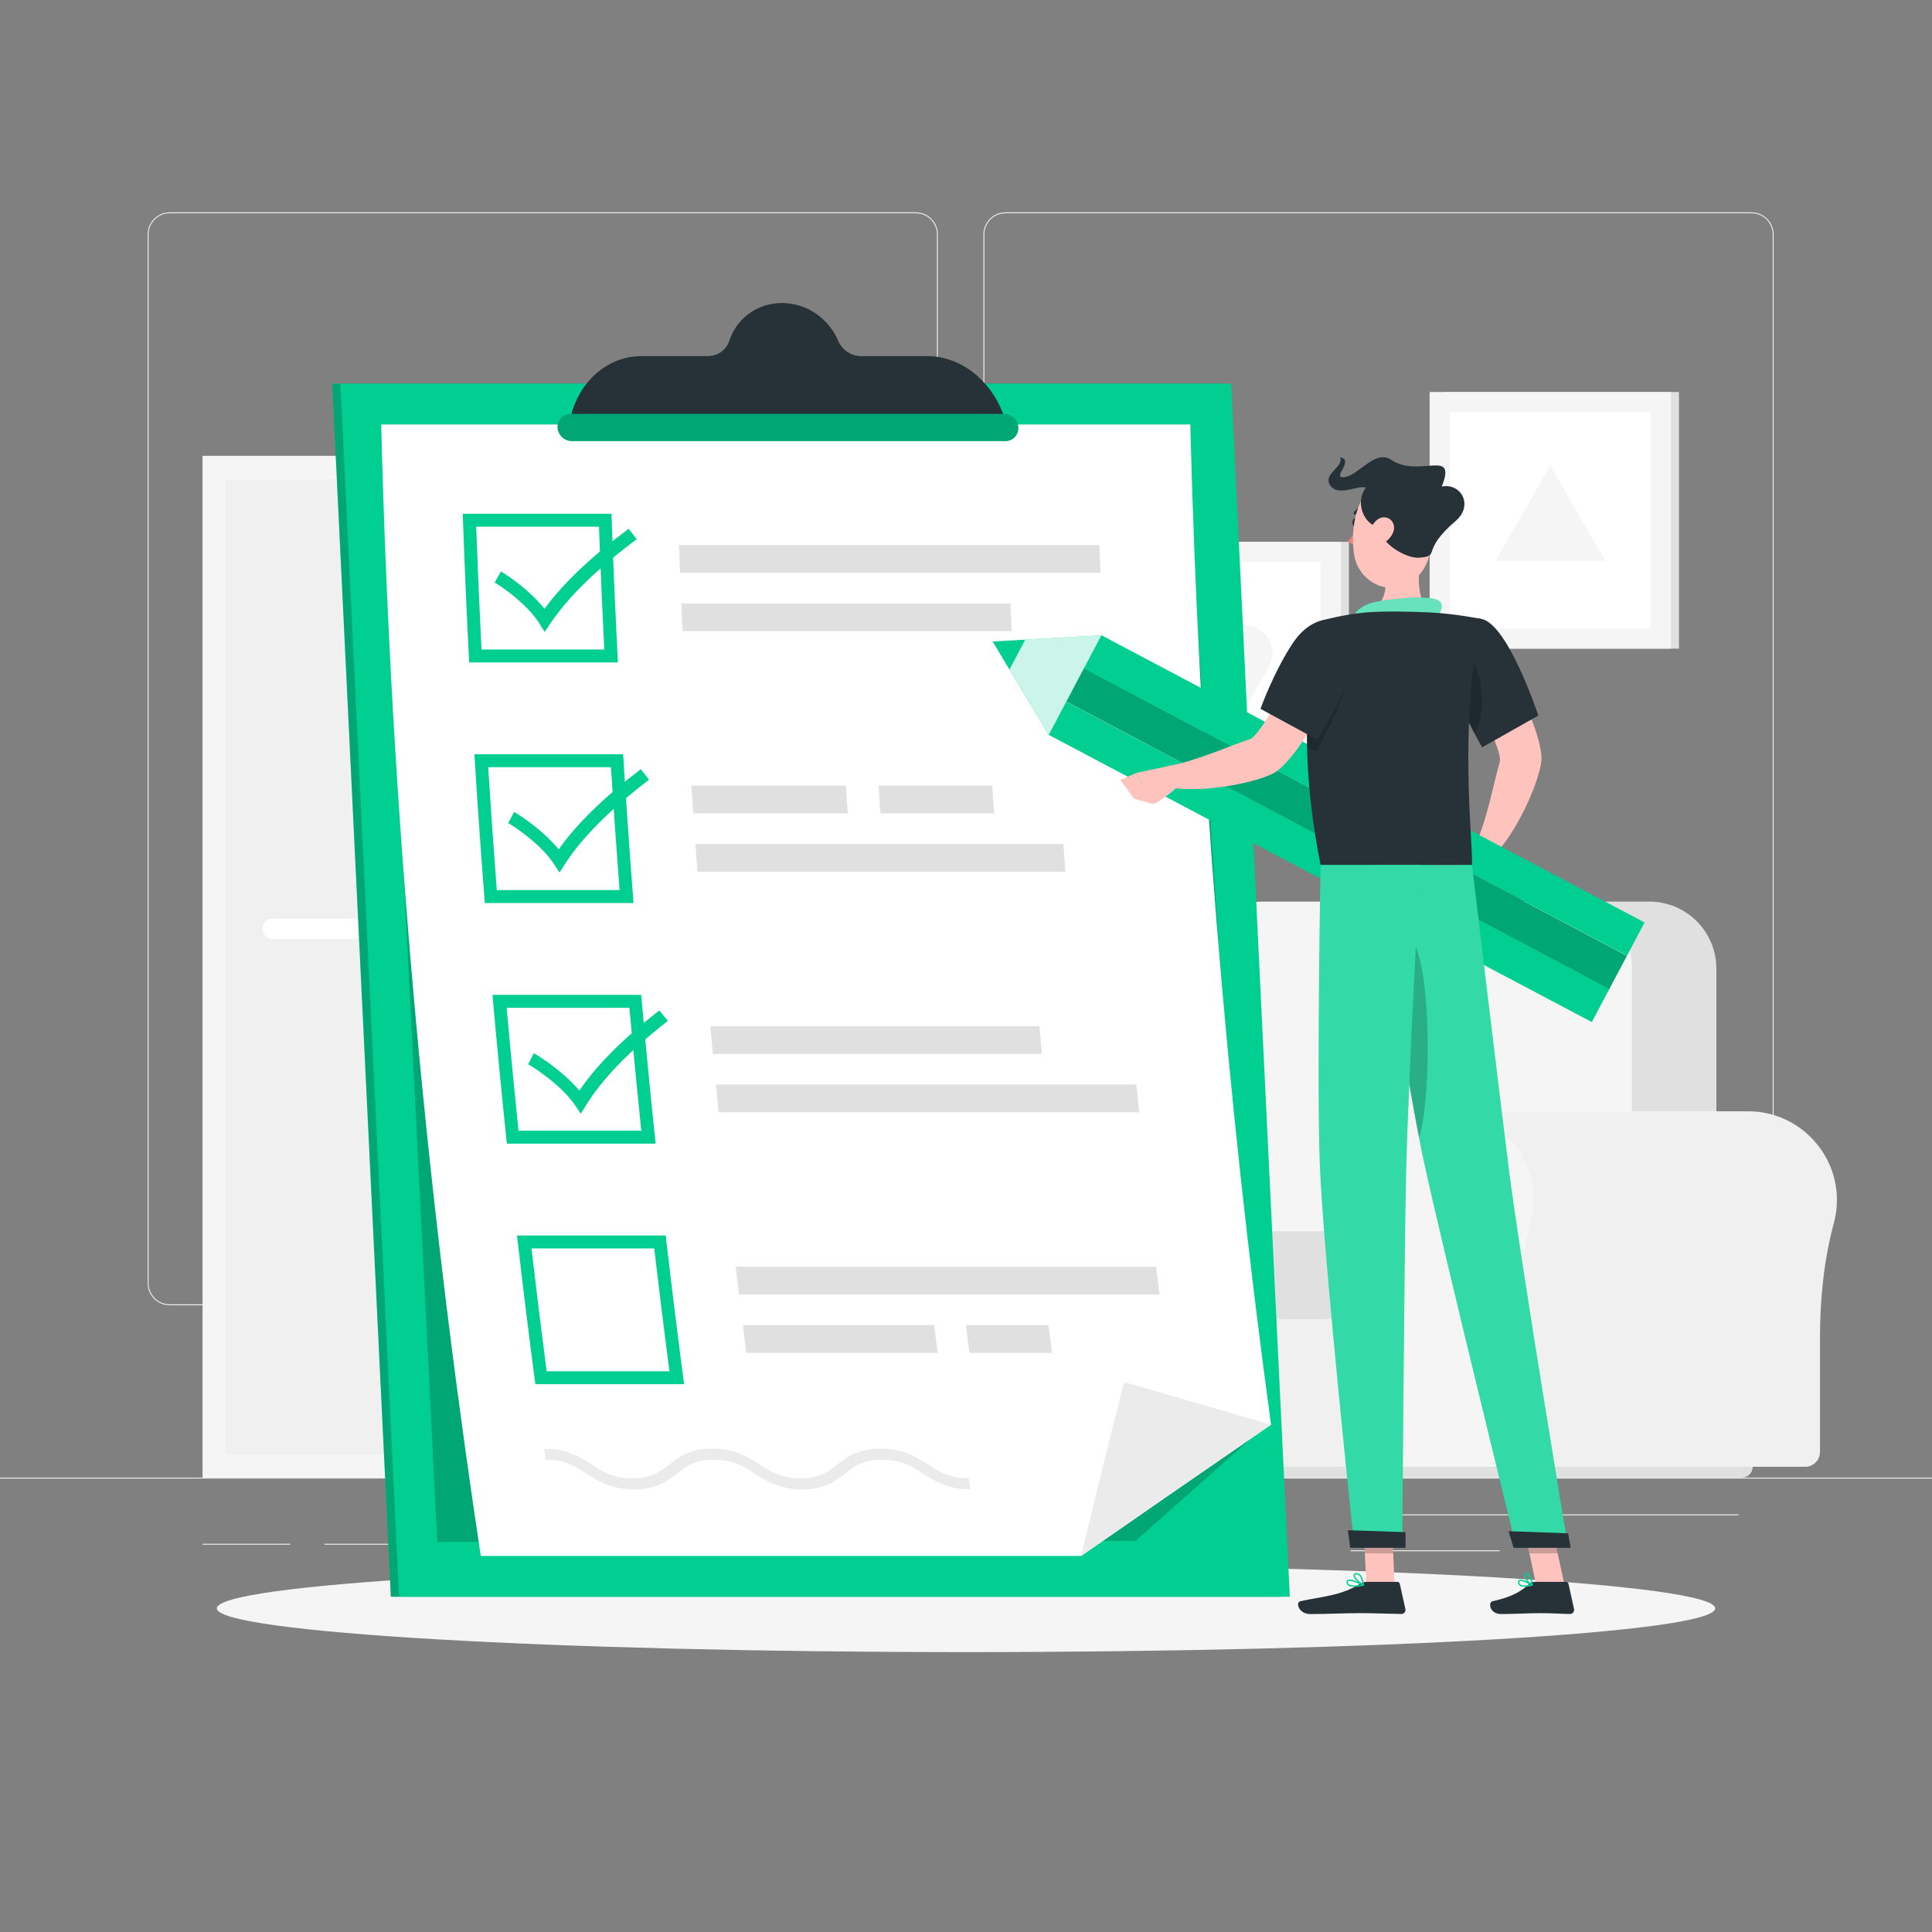 <?xml version="1.0" encoding="UTF-8"?> <svg xmlns="http://www.w3.org/2000/svg" width="768" height="768" viewBox="0 0 768 768" fill="none"><rect x="0" y="0" width="768" height="768" fill="#808080" stroke="none"/><g clip-path="url(#clip0_3499_6164)"><path d="M768 587.363H0V587.747H768V587.363Z" fill="#EBEBEB"></path><path d="M691.05 601.992H551.426V602.376H691.05V601.992Z" fill="#EBEBEB"></path><path d="M508.754 597.824H470.527V598.208H508.754V597.824Z" fill="#EBEBEB"></path><path d="M596.137 616.254H536.867V616.638H596.137V616.254Z" fill="#EBEBEB"></path><path d="M115.35 613.672H80.578V614.056H115.35V613.672Z" fill="#EBEBEB"></path><path d="M170.325 613.672H129.023V614.056H170.325V613.672Z" fill="#EBEBEB"></path><path d="M345.826 607.188H273.883V607.572H345.826V607.188Z" fill="#EBEBEB"></path><path d="M364.055 518.859H67.455C62.621 518.859 58.688 514.926 58.688 510.092V93.174C58.688 88.34 62.621 84.406 67.455 84.406H364.055C368.887 84.406 372.821 88.34 372.821 93.174V510.093C372.821 514.927 368.887 518.859 364.055 518.859ZM67.455 84.79C62.832 84.79 59.072 88.55 59.072 93.174V510.093C59.072 514.717 62.832 518.477 67.455 518.477H364.055C368.677 518.477 372.437 514.717 372.437 510.093V93.174C372.437 88.552 368.677 84.79 364.055 84.79H67.455Z" fill="#EBEBEB"></path><path d="M696.282 518.859H399.684C394.85 518.859 390.918 514.926 390.918 510.092V93.174C390.918 88.34 394.85 84.406 399.684 84.406H696.282C701.118 84.406 705.05 88.34 705.05 93.174V510.093C705.051 514.927 701.118 518.859 696.282 518.859ZM399.684 84.79C395.062 84.79 391.302 88.55 391.302 93.174V510.093C391.302 514.717 395.062 518.477 399.684 518.477H696.282C700.906 518.477 704.666 514.717 704.666 510.093V93.174C704.666 88.552 700.906 84.79 696.282 84.79H399.684Z" fill="#EBEBEB"></path><path d="M80.581 587.359H264.219L264.219 181.223H80.581L80.581 587.359Z" fill="#F0F0F0"></path><path d="M80.578 587.359H255.512L255.512 181.223H80.578L80.578 587.359Z" fill="#F5F5F5"></path><path d="M246.297 578.142L246.297 190.438L89.794 190.437L89.794 578.142H246.297Z" fill="#F0F0F0"></path><path d="M140.365 373.287H108.452C106.199 373.287 104.355 371.444 104.355 369.19C104.355 366.937 106.199 365.094 108.452 365.094H140.367C142.62 365.094 144.464 366.937 144.464 369.19C144.462 371.444 142.619 373.287 140.365 373.287Z" fill="white"></path><path d="M92.184 578.146L92.184 190.441H89.794L89.794 578.146H92.184Z" fill="#F0F0F0"></path><path d="M350.245 579.66H377.586V461.084H350.245V579.66Z" fill="#F0F0F0"></path><path d="M237.503 587.172H372.336V579.659H237.503V587.172Z" fill="#F0F0F0"></path><path d="M350.245 461.086H232.254V579.662H350.245V461.086Z" fill="#F5F5F5"></path><path d="M339.497 475.68H243.004V514.568H339.497V475.68Z" fill="#F0F0F0"></path><path d="M339.497 526.176H243.004V565.064H339.497V526.176Z" fill="#F0F0F0"></path><path d="M280.416 478.958H302.082C303.549 478.958 304.748 477.758 304.748 476.291C304.748 474.825 303.549 473.625 302.082 473.625H280.416C278.95 473.625 277.75 474.825 277.75 476.291C277.75 477.758 278.95 478.958 280.416 478.958Z" fill="#F5F5F5"></path><path d="M280.416 529.454H302.082C303.549 529.454 304.748 528.255 304.748 526.788C304.748 525.321 303.549 524.121 302.082 524.121H280.416C278.95 524.121 277.75 525.321 277.75 526.788C277.75 528.253 278.95 529.454 280.416 529.454Z" fill="#F5F5F5"></path><path d="M300.239 458.754C299.126 458.754 298.215 457.843 298.215 456.729V395.114C298.215 394.001 299.126 393.09 300.239 393.09C301.353 393.09 302.264 394.001 302.264 395.114V456.729C302.264 457.843 301.353 458.754 300.239 458.754Z" fill="#F5F5F5"></path><path d="M319.207 456.363H281.27V461.143H319.207V456.363Z" fill="#F0F0F0"></path><path d="M310.751 421.898C310.194 421.898 309.738 421.444 309.738 420.886V390.079C309.738 389.523 310.193 389.066 310.751 389.066C311.307 389.066 311.763 389.521 311.763 390.079V420.886C311.763 421.444 311.308 421.898 310.751 421.898Z" fill="#F0F0F0"></path><path d="M270.742 400.736C270.742 400.736 271.492 371.738 300.24 371.738C328.987 371.738 329.737 400.736 329.737 400.736H270.742Z" fill="#F0F0F0"></path><path d="M519.648 441.762V441.772C520.466 441.772 521.29 441.789 522.121 441.846C539.584 443.038 553.702 457.232 554.816 474.7C555.071 478.689 554.658 482.546 553.682 486.171C549.66 501.107 548.157 516.611 548.157 532.078V577.156C548.157 580.424 545.508 583.074 542.239 583.074H519.648H497.056H399.156V441.762H519.648Z" fill="#F0F0F0"></path><path d="M363.914 477.004C363.914 456.722 381.047 440.442 401.629 441.846C419.092 443.038 433.211 457.232 434.324 474.7C434.579 478.689 434.166 482.546 433.191 486.171C429.168 501.107 427.666 516.611 427.666 532.078V577.156C427.666 580.424 425.016 583.074 421.748 583.074H376.566C373.297 583.074 370.648 580.424 370.648 577.156V529.432C370.648 514.921 369.067 500.403 365.19 486.421C364.358 483.424 363.914 480.266 363.914 477.004Z" fill="#F5F5F5"></path><path d="M447.717 583.074H576.145V497.275H447.717V583.074Z" fill="#F0F0F0"></path><path d="M537.067 358.398H655.62C670.351 358.398 682.293 370.339 682.293 385.071V516.673H510.395V385.071C510.395 370.339 522.337 358.398 537.067 358.398Z" fill="#E0E0E0"></path><path d="M502.2 358.398H623.322C637.343 358.398 648.709 369.765 648.709 383.785V516.671H476.812V383.785C476.812 369.765 488.179 358.398 502.2 358.398Z" fill="#F5F5F5"></path><path d="M449.365 489.438H567.741C569.018 489.438 570.053 490.473 570.053 491.749V522.067C570.053 523.343 569.018 524.378 567.741 524.378H449.365C445.09 524.378 441.625 520.913 441.625 516.639V497.179C441.623 492.904 445.09 489.438 449.365 489.438Z" fill="#E0E0E0"></path><path d="M694.956 441.762V441.772C695.775 441.772 696.598 441.789 697.429 441.846C714.892 443.038 729.011 457.232 730.125 474.7C730.38 478.689 729.966 482.546 728.991 486.171C724.968 501.107 723.466 516.611 723.466 532.078V577.156C723.466 580.424 720.816 583.074 717.548 583.074H694.956H672.365H574.465V441.762H694.956Z" fill="#F0F0F0"></path><path d="M539.223 477.004C539.223 456.722 556.355 440.442 576.938 441.846C594.4 443.038 608.519 457.232 609.633 474.7C609.888 478.689 609.475 482.546 608.499 486.171C604.477 501.107 602.974 516.611 602.974 532.078V577.156C602.974 580.424 600.325 583.074 597.056 583.074H551.875C548.606 583.074 545.956 580.424 545.956 577.156V529.432C545.956 514.921 544.376 500.403 540.499 486.421C539.667 483.424 539.223 480.266 539.223 477.004Z" fill="#F5F5F5"></path><path d="M401.669 587.36H692.44C694.81 587.36 696.73 585.44 696.73 583.07H397.379C397.379 585.44 399.299 587.36 401.669 587.36Z" fill="#E0E0E0"></path><path d="M573.895 257.848H667.422V155.836H573.895V257.848Z" fill="#E0E0E0"></path><path d="M568.298 257.848H664.258V155.836H568.298V257.848Z" fill="#F5F5F5"></path><path d="M656.219 249.808V163.875L576.338 163.875V249.808H656.219Z" fill="white"></path><path d="M616.276 185.121L638.123 222.96H594.43L616.276 185.121Z" fill="#F5F5F5"></path><path d="M442.692 317.395H536.219V215.383H442.692V317.395Z" fill="#E0E0E0"></path><path d="M437.095 317.395H533.055V215.383H437.095V317.395Z" fill="#F5F5F5"></path><path d="M525.016 309.355V223.422L445.134 223.422V309.355H525.016Z" fill="white"></path><path d="M475.298 281.712L465.822 265.299C461.477 257.774 466.908 248.367 475.597 248.367H494.55C503.239 248.367 508.671 257.774 504.325 265.299L494.85 281.712C490.504 289.239 479.643 289.239 475.298 281.712Z" fill="#F5F5F5"></path><path d="M384.001 656.733C548.479 656.733 681.815 648.947 681.815 639.341C681.815 629.736 548.479 621.949 384.001 621.949C219.523 621.949 86.188 629.736 86.188 639.341C86.188 648.947 219.523 656.733 384.001 656.733Z" fill="#F5F5F5"></path><path d="M486.137 152.52H132.062L155.371 634.734H509.447L486.137 152.52Z" fill="#00CF91"></path><path opacity="0.2" d="M486.137 152.52H132.062L155.371 634.734H509.447L486.137 152.52Z" fill="black"></path><path d="M489.414 152.52H135.34L158.649 634.734H512.723L489.414 152.52Z" fill="#00CF91"></path><path opacity="0.2" d="M470.713 168.738H151.527L173.829 612.939L451.379 612.57L497.502 571.676L470.713 168.738Z" fill="black"></path><path d="M473.166 168.736C476.496 301.127 487.203 433.863 505.262 566.336C479.97 583.734 454.804 601.126 429.768 618.515C350.218 618.515 270.67 618.515 191.119 618.515C168.505 468.737 155.297 318.514 151.527 168.734C258.74 168.736 365.953 168.736 473.166 168.736Z" fill="white"></path><path d="M505.264 566.336C479.972 583.734 454.806 601.126 429.77 618.515C435.247 595.48 440.947 572.434 446.871 549.383C466.323 555.035 485.787 560.686 505.264 566.336Z" fill="#EBEBEB"></path><path d="M238.095 209.374C238.69 225.64 239.395 241.909 240.212 258.183C223.941 258.183 207.672 258.183 191.403 258.183C190.585 241.909 189.879 225.641 189.286 209.374C205.555 209.374 221.825 209.374 238.095 209.374ZM243.066 204.227C223.359 204.227 203.652 204.227 183.945 204.227C184.637 223.921 185.491 243.623 186.507 263.33C206.214 263.33 225.921 263.33 245.628 263.33C244.613 243.625 243.759 223.924 243.066 204.227Z" fill="#00CF91"></path><path d="M437.48 227.696C381.762 227.696 326.044 227.696 270.325 227.696C270.172 224.019 270.024 220.345 269.883 216.668C325.601 216.668 381.32 216.668 437.038 216.668C437.179 220.345 437.327 224.019 437.48 227.696Z" fill="#E0E0E0"></path><path d="M402.167 250.887C358.566 250.887 314.967 250.887 271.366 250.887C271.188 247.21 271.017 243.533 270.852 239.855C314.451 239.855 358.052 239.855 401.653 239.855C401.819 243.533 401.991 247.21 402.167 250.887Z" fill="#E0E0E0"></path><path d="M242.867 304.974C243.896 321.253 245.038 337.535 246.29 353.815C230.02 353.815 213.749 353.815 197.48 353.815C196.228 337.533 195.087 321.251 194.058 304.974C210.327 304.974 226.596 304.974 242.867 304.974ZM247.701 299.824C227.996 299.824 208.287 299.824 188.582 299.824C189.8 319.534 191.182 339.25 192.726 358.966C212.432 358.966 232.14 358.966 251.845 358.966C250.302 339.25 248.919 319.534 247.701 299.824Z" fill="#00CF91"></path><path d="M336.993 323.311C316.522 323.311 296.055 323.311 275.585 323.311C275.335 319.632 275.087 315.954 274.848 312.273C295.318 312.273 315.785 312.273 336.255 312.273C336.495 315.954 336.741 319.632 336.993 323.311Z" fill="#E0E0E0"></path><path d="M395.156 323.311C380.101 323.311 365.043 323.311 349.987 323.311C349.735 319.632 349.49 315.954 349.25 312.273C364.307 312.273 379.363 312.273 394.421 312.273C394.659 315.954 394.906 319.632 395.156 323.311Z" fill="#E0E0E0"></path><path d="M423.52 346.518C374.763 346.518 326.006 346.518 277.247 346.518C276.972 342.839 276.702 339.161 276.438 335.48C325.195 335.48 373.954 335.48 422.711 335.48C422.975 339.159 423.247 342.838 423.52 346.518Z" fill="#E0E0E0"></path><path d="M250.196 400.624C251.662 416.906 253.237 433.189 254.922 449.469C238.652 449.469 222.382 449.469 206.113 449.469C204.426 433.188 202.85 416.908 201.387 400.624C217.656 400.624 233.925 400.624 250.196 400.624ZM254.89 395.473C235.183 395.473 215.476 395.473 195.77 395.473C197.514 415.189 199.422 434.905 201.493 454.619C221.2 454.619 240.906 454.619 260.613 454.619C258.544 434.905 256.637 415.19 254.89 395.473Z" fill="#00CF91"></path><path d="M451.737 431.133C396.019 431.133 340.3 431.133 284.582 431.133C284.945 434.813 285.313 438.492 285.686 442.171C341.405 442.171 397.123 442.171 452.842 442.171C452.468 438.492 452.1 434.812 451.737 431.133Z" fill="#E0E0E0"></path><path d="M413.171 407.926C369.57 407.926 325.97 407.926 282.371 407.926C282.709 411.605 283.053 415.285 283.403 418.963C327.003 418.963 370.604 418.963 414.204 418.963C413.853 415.285 413.51 411.606 413.171 407.926Z" fill="#E0E0E0"></path><path d="M260.075 496.271C261.975 512.548 263.984 528.822 266.105 545.095C249.836 545.095 233.565 545.095 217.296 545.095C215.175 528.822 213.164 512.547 211.266 496.271C227.536 496.271 243.806 496.271 260.075 496.271ZM264.632 491.121C244.925 491.121 225.219 491.121 205.512 491.121C207.783 510.833 210.218 530.539 212.814 550.243C232.521 550.243 252.228 550.243 271.935 550.243C269.339 530.541 266.904 510.833 264.632 491.121Z" fill="#00CF91"></path><path d="M460.928 514.605C405.209 514.605 349.491 514.605 293.772 514.605C293.324 510.928 292.882 507.251 292.445 503.57C348.164 503.57 403.882 503.57 459.6 503.57C460.037 507.247 460.479 510.926 460.928 514.605Z" fill="#E0E0E0"></path><path d="M372.763 537.799C347.399 537.799 322.034 537.799 296.671 537.799C296.2 534.123 295.734 530.443 295.273 526.766C320.637 526.766 346.001 526.766 371.365 526.766C371.825 530.443 372.292 534.122 372.763 537.799Z" fill="#E0E0E0"></path><path d="M418.209 537.799C407.257 537.799 396.304 537.799 385.351 537.799C384.879 534.123 384.412 530.443 383.953 526.766C394.906 526.766 405.858 526.766 416.811 526.766C417.272 530.443 417.737 534.122 418.209 537.799Z" fill="#E0E0E0"></path><path d="M216.523 251.217C215.801 250.067 215.079 248.919 214.359 247.769C209.637 240.248 199.98 233.527 196.656 231.57C197.48 230.102 198.306 228.632 199.131 227.163C203.061 229.48 211.056 235.207 216.44 242.016C223.873 231.885 234.858 221.434 249.912 210.18C250.974 211.565 252.037 212.952 253.098 214.339C237.025 226.361 225.78 237.382 218.689 247.976C217.967 249.056 217.243 250.136 216.523 251.217Z" fill="#00CF91"></path><path d="M222.415 346.845C221.661 345.694 220.91 344.545 220.159 343.395C215.241 335.868 205.401 329.142 202.023 327.187C202.808 325.717 203.593 324.247 204.38 322.777C208.378 325.098 216.522 330.829 222.087 337.639C229.248 327.5 239.955 317.051 254.707 305.781C255.806 307.168 256.905 308.557 258.005 309.945C242.257 321.989 231.298 332.998 224.495 343.604C223.801 344.684 223.107 345.762 222.415 346.845Z" fill="#00CF91"></path><path d="M230.884 442.73C230.102 441.581 229.317 440.43 228.535 439.28C223.416 431.755 213.393 425.03 209.965 423.07C210.71 421.601 211.456 420.129 212.204 418.659C216.262 420.983 224.56 426.712 230.309 433.523C237.203 423.385 247.626 412.931 262.075 401.66C263.21 403.049 264.347 404.437 265.485 405.824C250.059 417.867 239.396 428.883 232.877 439.486C232.212 440.567 231.549 441.65 230.884 442.73Z" fill="#00CF91"></path><path d="M385.731 592.064C376.668 592.059 371.444 588.714 366.839 585.765C362.436 582.937 358.278 580.278 350.624 580.274C342.967 580.274 339.56 582.94 335.956 585.765C332.19 588.716 327.92 592.07 318.862 592.064C309.806 592.059 304.573 588.714 299.974 585.765C295.569 582.937 291.419 580.278 283.76 580.274C276.103 580.274 272.696 582.94 269.096 585.765C265.33 588.716 261.063 592.07 252.005 592.064C242.944 592.059 237.722 588.714 233.117 585.765C228.711 582.937 224.557 580.278 216.903 580.274C216.695 578.799 216.491 577.326 216.285 575.852C225.343 575.856 230.556 579.195 235.156 582.152C239.556 584.971 243.717 587.646 251.372 587.642C259.026 587.645 262.427 584.971 266.035 582.152C269.804 579.2 274.08 575.853 283.143 575.852C292.2 575.856 297.407 579.195 302.015 582.152C306.411 584.971 310.579 587.646 318.231 587.642C325.888 587.645 329.287 584.971 332.897 582.152C336.665 579.2 340.947 575.853 350.008 575.852C359.067 575.856 364.277 579.195 368.882 582.152C373.28 584.971 377.442 587.646 385.101 587.642C385.308 589.116 385.52 590.588 385.731 592.064Z" fill="#EBEBEB"></path><path d="M398.723 164.453C393.542 150.688 381.544 141.561 368.631 141.561H342.344C338.421 141.561 334.748 139.162 333.2 135.486C329.501 126.708 320.748 120.453 310.826 120.453C300.905 120.453 292.757 126.708 289.906 135.486C288.713 139.162 285.272 141.561 281.349 141.561H255.062C242.147 141.561 231.033 150.688 227.182 164.453L225.645 169.952H313.22H400.795L398.723 164.453Z" fill="#263238"></path><path d="M399.671 175.35H227.29C224.321 175.35 221.774 172.921 221.631 169.952C221.488 166.983 223.8 164.555 226.768 164.555H399.148C402.117 164.555 404.664 166.983 404.807 169.952C404.951 172.921 402.64 175.35 399.671 175.35Z" fill="#00CF91"></path><path opacity="0.2" d="M399.671 175.35H227.29C224.321 175.35 221.774 172.921 221.631 169.952C221.488 166.983 223.8 164.555 226.768 164.555H399.148C402.117 164.555 404.664 166.983 404.807 169.952C404.951 172.921 402.64 175.35 399.671 175.35Z" fill="black"></path><path d="M554.366 630.116H543.113L541.992 604.055H553.247L554.366 630.116Z" fill="#FFC3BD"></path><path d="M621.937 630.116H610.683L605.027 604.055H616.28L621.937 630.116Z" fill="#FFC3BD"></path><path d="M609.884 628.812H622.527C622.988 628.812 623.386 629.132 623.485 629.581L625.708 639.584C625.938 640.623 625.123 641.604 624.06 641.586C619.645 641.511 617.501 641.251 611.941 641.251C608.52 641.251 601.473 641.606 596.75 641.606C592.13 641.606 591.409 636.935 593.343 636.512C602.014 634.616 605.281 632 608.056 629.504C608.557 629.054 609.21 628.812 609.884 628.812Z" fill="#263238"></path><path d="M543.186 628.812H555.475C555.936 628.812 556.334 629.132 556.434 629.581L558.656 639.583C558.887 640.62 558.099 641.603 557.038 641.584C552.605 641.509 546.198 641.249 540.625 641.249C534.11 641.249 528.483 641.604 520.842 641.604C516.221 641.604 514.939 636.933 516.873 636.511C525.677 634.585 532.866 634.379 540.473 629.688C541.301 629.178 542.215 628.812 543.186 628.812Z" fill="#263238"></path><path d="M565.18 219.527C563.565 227.76 562.763 237.964 568.523 243.458C568.523 243.458 565.215 251.809 549.916 251.809C535.937 251.809 542.935 243.458 542.935 243.458C552.116 241.266 551.637 229.912 550.038 223.515L565.18 219.527Z" fill="#FFC3BD"></path><path d="M538.605 244.61C538.925 242.562 542.51 240.194 546.605 239.298C550.701 238.403 566.381 236.418 571.181 238.403C575.981 240.387 570.348 246.261 570.348 246.261L538.605 244.61Z" fill="#00CF91"></path><path opacity="0.4" d="M538.605 244.61C538.925 242.562 542.51 240.194 546.605 239.298C550.701 238.403 566.381 236.418 571.181 238.403C575.981 240.387 570.348 246.261 570.348 246.261L538.605 244.61Z" fill="white"></path><path opacity="0.2" d="M541.996 604.062L542.571 617.496H553.829L553.253 604.062H541.996Z" fill="black"></path><path opacity="0.2" d="M616.286 604.062H605.027L607.949 617.496H619.208L616.286 604.062Z" fill="black"></path><path d="M591.896 253.598L578.336 262.689C578.336 262.689 597.814 297.32 596.178 302.869C593.952 310.422 590.847 326.946 586.626 335.328C587.174 337.135 589.985 341.268 591.552 341.985C602.276 333.804 613.172 308.167 612.762 301.019C611.83 284.72 591.896 253.598 591.896 253.598Z" fill="#FFC3BD"></path><path d="M586.626 335.326L575.922 334.496L581.554 346.342C581.554 346.342 590.938 346.756 592.506 339.585L586.626 335.326Z" fill="#B55B52"></path><path d="M639.774 393.08L638.864 394.779L632.776 406.287L416.855 292.11L423.83 278.906L639.774 393.08Z" fill="#00CF91"></path><path d="M653.742 366.702L649.284 375.128L646.762 379.884L430.82 265.711L437.795 252.508L653.742 366.702Z" fill="#00CF91"></path><path d="M430.847 265.649L423.859 278.844L639.717 393.16L646.705 379.965L430.847 265.649Z" fill="#00CF91"></path><path opacity="0.2" d="M430.847 265.645L423.859 278.84L639.718 393.157L646.706 379.962L430.847 265.645Z" fill="black"></path><path d="M407.548 254.259L401.266 266.14L416.853 292.12L437.795 252.516L407.548 254.259Z" fill="#00CF91"></path><path opacity="0.8" d="M407.548 254.259L401.266 266.14L416.853 292.12L437.795 252.516L407.548 254.259Z" fill="white"></path><path d="M394.586 255.004L401.266 266.139L407.548 254.258L394.586 255.004Z" fill="#00CF91"></path><path d="M567.223 339.891L572.849 350.369L581.557 346.342L575.924 334.496L567.223 339.891Z" fill="#B55B52"></path><path d="M588.674 246.003C599.322 247.551 611.516 284.448 611.516 284.448L589.153 297.078C589.153 297.078 579.304 279.529 574.448 266.5C569.357 252.846 577.254 244.343 588.674 246.003Z" fill="#263238"></path><path opacity="0.2" d="M582.482 258.649C577.643 254.225 580.608 273.164 582.912 285.283C584.094 287.648 585.216 289.799 586.168 291.596C591.559 282.073 589.148 264.745 582.482 258.649Z" fill="black"></path><path d="M525.625 246.585C525.625 246.585 512.343 280.569 524.959 343.857C543.096 343.857 576.327 343.857 585.151 343.857C585.566 334.616 579.76 289.543 588.672 246.006C588.672 246.006 578.354 243.936 568.523 243.461C560.832 243.091 549.696 242.845 542.934 243.463C534.021 244.275 525.625 246.585 525.625 246.585Z" fill="#263238"></path><path d="M534.898 262.383L519.719 256.371C519.719 256.371 502.246 292.054 496.747 293.856C489.265 296.307 473.893 303.121 464.597 304.399C463.42 305.875 461.611 310.534 461.907 312.231C474.727 316.424 502.023 310.856 507.677 306.465C520.57 296.451 534.898 262.383 534.898 262.383Z" fill="#FFC3BD"></path><path opacity="0.2" d="M536.601 258.327C534.098 252.551 529.305 250.14 524.252 250.984C522.316 258.065 519.045 273.625 519.582 297.049L523.161 298.769C523.161 298.769 540.887 268.201 536.601 258.327Z" fill="black"></path><path d="M538.991 254.286C542.783 264.354 523.569 294.005 523.569 294.005L501.062 281.781C501.062 281.781 506.309 266.991 514.068 255.436C522.033 243.569 534.828 243.236 538.991 254.286Z" fill="#263238"></path><path d="M465.09 304.363L451.684 307.263L458.477 319.659C458.477 319.659 462.606 317.972 468.534 312.323L465.09 304.363Z" fill="#FFC3BD"></path><path d="M445.367 310.011L450.714 317.412L458.479 319.657L451.685 307.262L445.367 310.011Z" fill="#FFC3BD"></path><path d="M539.731 207.713C539.783 206.807 539.345 206.045 538.753 206.011C538.161 205.977 537.639 206.684 537.587 207.59C537.535 208.496 537.972 209.258 538.564 209.292C539.156 209.326 539.678 208.62 539.731 207.713Z" fill="#263238"></path><path d="M540.522 207.758C540.522 207.758 538.159 212.867 535.746 215.258C537.264 216.846 540.028 216.319 540.028 216.319L540.522 207.758Z" fill="#ED847E"></path><path d="M538.562 204.544C538.485 204.534 538.407 204.508 538.337 204.462C538.09 204.303 538.019 203.974 538.179 203.725C539.778 201.247 542.239 201.209 542.342 201.207C542.629 201.195 542.875 201.442 542.878 201.739C542.879 202.032 542.643 202.272 542.351 202.275C542.27 202.275 540.353 202.327 539.075 204.304C538.96 204.481 538.757 204.568 538.562 204.544Z" fill="#263238"></path><path d="M570.254 206.893C568.929 217.983 568.717 224.542 562.766 229.93C553.816 238.036 540.371 232.147 538.356 220.883C536.542 210.746 539.015 194.314 550.163 190.512C561.149 186.769 571.58 195.804 570.254 206.893Z" fill="#FFC3BD"></path><path d="M547.905 209.067C544.021 209.835 537.817 201.207 542.875 193.877C540.311 192.598 531.948 197.631 528.791 192.939C525.633 188.245 534.381 185.729 532.717 181.76C538.649 182.976 528.877 190.374 534.51 189.652C540.142 188.928 546.647 178.508 553.006 182.784C564.142 190.272 579.31 177.792 573.119 193.409C580.713 191.873 585.901 200.854 578.67 207.062C564.254 219.436 573.119 221.057 563.992 221.697C559.347 222.021 548.71 216.533 547.905 209.067Z" fill="#263238"></path><path d="M553.672 211.926C552.528 214.328 550.382 215.976 548.31 216.674C545.193 217.723 543.464 214.976 544.187 211.946C544.838 209.218 547.244 205.384 550.44 205.65C553.589 205.911 554.979 209.18 553.672 211.926Z" fill="#FFC3BD"></path><path d="M546.312 343.855C546.312 343.855 559.084 429.859 566.096 462.08C573.775 497.363 602.701 614.895 602.701 614.895H623.312C623.312 614.895 604.238 500.213 599.857 465.278C595.102 427.363 585.153 343.855 585.153 343.855H546.312Z" fill="#00CF91"></path><path opacity="0.2" d="M546.312 343.855C546.312 343.855 559.084 429.859 566.096 462.08C573.775 497.363 602.701 614.895 602.701 614.895H623.312C623.312 614.895 604.238 500.213 599.857 465.278C595.102 427.363 585.153 343.855 585.153 343.855H546.312Z" fill="white"></path><path opacity="0.2" d="M561.482 373.925C560.534 372.578 559.663 372.115 558.865 372.346C558.809 372.363 558.754 372.383 558.7 372.406C558.528 372.476 558.361 372.571 558.196 372.705C558.046 372.826 557.9 372.982 557.756 373.154C557.674 373.25 557.593 373.355 557.511 373.467C557.399 373.622 557.29 373.791 557.181 373.975C556.943 374.379 556.713 374.848 556.491 375.376C556.372 375.662 556.253 375.963 556.138 376.281C556 376.662 555.866 377.064 555.734 377.488C555.559 378.053 555.389 378.652 555.224 379.285C555.181 379.448 555.14 379.614 555.098 379.781C555.012 380.127 554.928 380.48 554.845 380.841C554.776 381.141 554.708 381.446 554.642 381.757C554.512 382.365 554.386 382.992 554.263 383.635C554.132 384.32 554.006 385.024 553.883 385.744C553.84 385.996 553.799 386.251 553.756 386.506C553.605 387.428 553.461 388.369 553.324 389.329V389.335C556.734 410.746 560.789 435.288 564.122 452.413C564.285 451.858 564.442 451.27 564.592 450.653C565.196 448.187 565.711 445.246 566.133 441.976C568.982 419.9 567.638 382.724 561.482 373.925Z" fill="black"></path><path d="M524.961 343.855C524.961 343.855 523.411 427.998 524.635 462.316C525.908 498.013 538.376 614.895 538.376 614.895H557.441C557.441 614.895 558.141 500.099 558.989 465.041C559.914 426.822 564.528 343.855 564.528 343.855H524.961Z" fill="#00CF91"></path><path opacity="0.2" d="M524.961 343.855C524.961 343.855 523.411 427.998 524.635 462.316C525.908 498.013 538.376 614.895 538.376 614.895H557.441C557.441 614.895 558.141 500.099 558.989 465.041C559.914 426.822 564.528 343.855 564.528 343.855H524.961Z" fill="white"></path><path d="M558.697 609.053C558.785 609.053 558.697 615.283 558.697 615.283H536.722L535.797 608.285L558.697 609.053Z" fill="#263238"></path><path d="M623.314 609.522C623.402 609.522 624.342 615.282 624.342 615.282H601.686L599.68 608.668L623.314 609.522Z" fill="#263238"></path><path d="M606.161 630.777C605.304 630.777 604.504 630.631 603.994 630.204C603.59 629.865 603.404 629.39 603.442 628.794C603.47 628.35 603.705 628.14 603.899 628.04C605.13 627.402 608.772 629.631 609.184 629.886C609.275 629.945 609.322 630.051 609.305 630.157C609.287 630.261 609.209 630.345 609.104 630.372C608.324 630.562 607.201 630.777 606.161 630.777ZM604.488 628.448C604.349 628.448 604.232 628.47 604.143 628.515C604.071 628.551 603.988 628.621 603.975 628.826C603.948 629.252 604.066 629.568 604.336 629.794C604.951 630.313 606.421 630.381 608.331 629.997C607.061 629.263 605.35 628.448 604.488 628.448Z" fill="#00CF91"></path><path d="M609.042 630.384C608.999 630.384 608.954 630.373 608.914 630.353C607.748 629.72 605.498 627.255 605.736 625.999C605.779 625.771 605.947 625.378 606.584 625.301C607.002 625.249 607.38 625.366 607.719 625.642C609.026 626.71 609.295 629.958 609.306 630.097C609.314 630.195 609.268 630.289 609.185 630.341C609.143 630.37 609.092 630.384 609.042 630.384ZM606.772 625.822C606.732 625.822 606.692 625.827 606.65 625.83C606.303 625.871 606.274 626.032 606.26 626.098C606.119 626.84 607.553 628.703 608.711 629.582C608.581 628.633 608.222 626.739 607.383 626.054C607.191 625.899 606.991 625.822 606.772 625.822Z" fill="#00CF91"></path><path d="M538.505 630.779C537.388 630.779 536.354 630.606 535.771 630.088C535.399 629.759 535.231 629.322 535.271 628.79C535.296 628.474 535.448 628.228 535.711 628.082C537.076 627.314 541.601 629.612 542.113 629.878C542.213 629.93 542.269 630.041 542.254 630.153C542.239 630.265 542.154 630.355 542.042 630.377C541.088 630.567 539.744 630.779 538.505 630.779ZM536.468 628.449C536.261 628.449 536.092 628.48 535.97 628.548C535.864 628.607 535.814 628.693 535.803 628.833C535.775 629.194 535.881 629.475 536.124 629.692C536.817 630.306 538.669 630.411 541.153 629.997C539.597 629.256 537.532 628.449 536.468 628.449Z" fill="#00CF91"></path><path d="M541.991 630.382C541.954 630.382 541.917 630.374 541.882 630.359C540.524 629.749 537.833 627.316 538.039 626.043C538.086 625.745 538.298 625.372 539.031 625.299C539.565 625.233 540.072 625.398 540.51 625.756C541.941 626.932 542.244 629.961 542.256 630.092C542.264 630.185 542.223 630.278 542.146 630.333C542.1 630.365 542.046 630.382 541.991 630.382ZM539.246 625.82C539.194 625.82 539.14 625.825 539.086 625.828C538.607 625.879 538.576 626.066 538.565 626.127C538.443 626.892 540.27 628.803 541.657 629.636C541.513 628.751 541.112 626.937 540.172 626.166C539.888 625.934 539.584 625.82 539.246 625.82Z" fill="#00CF91"></path></g><defs><clipPath id="clip0_3499_6164"><rect width="768" height="768" fill="white"></rect></clipPath></defs></svg> 